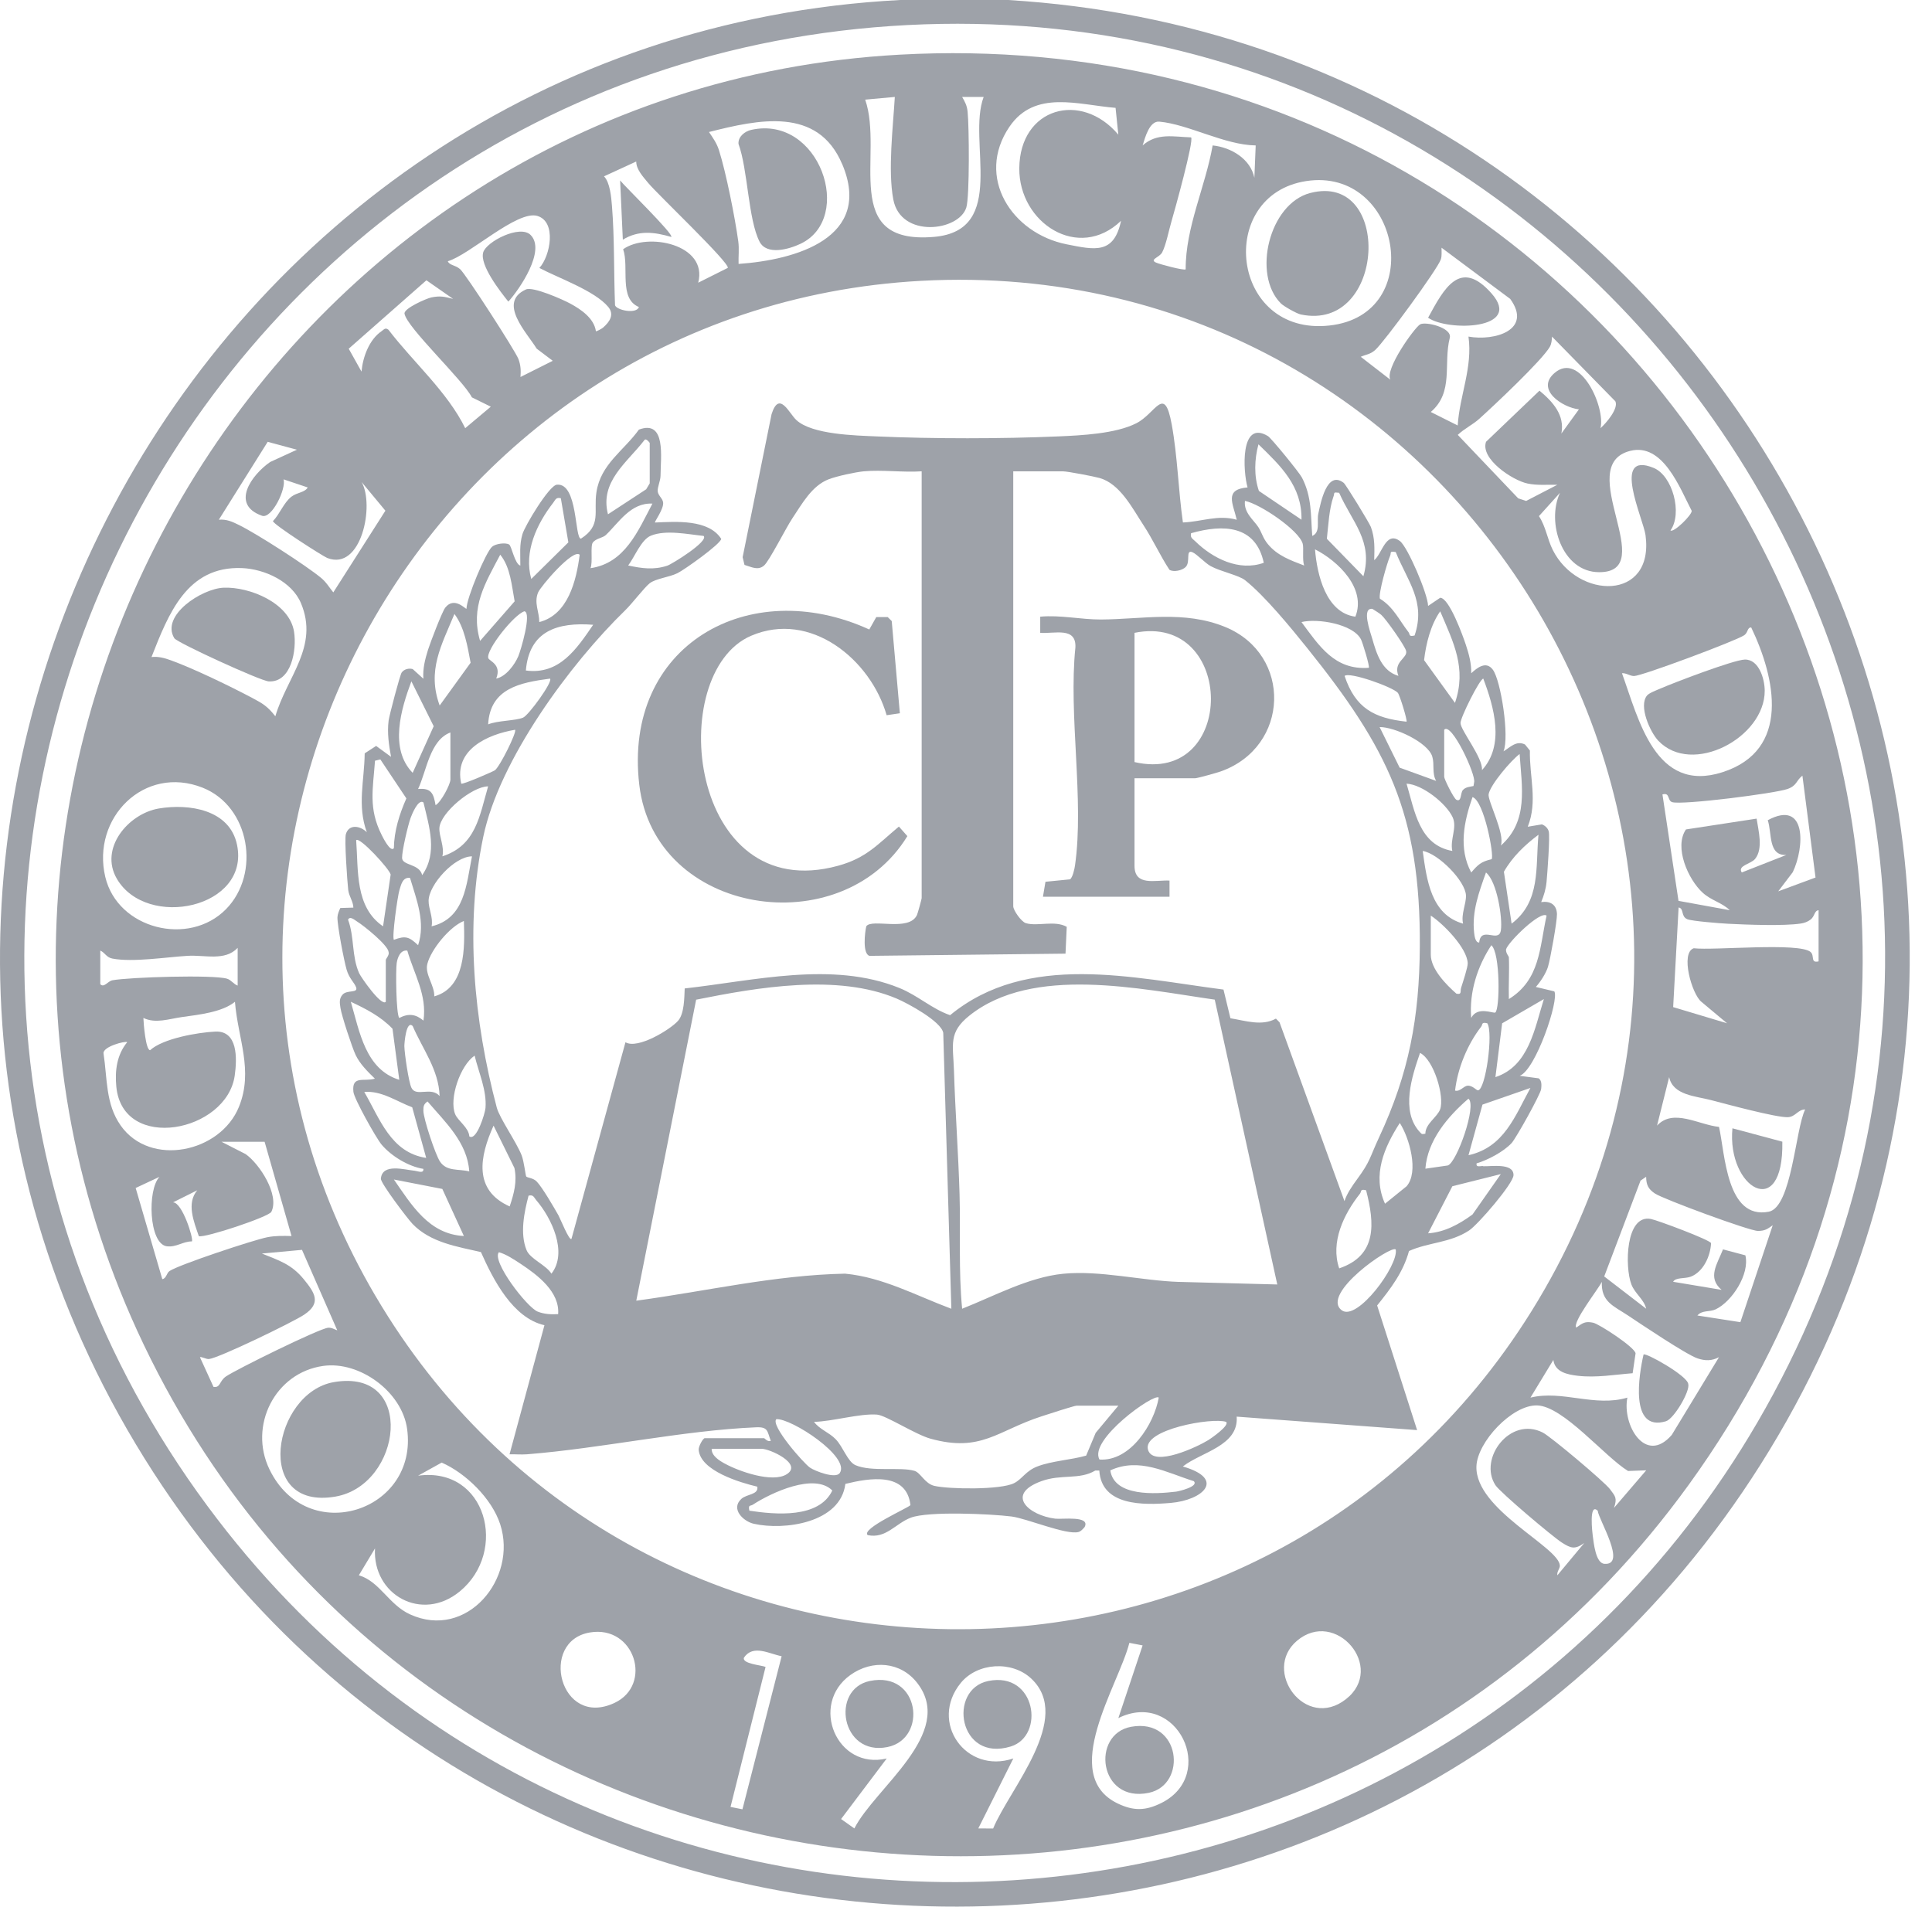 <svg width="77" height="76" viewBox="0 0 77 76" fill="none" xmlns="http://www.w3.org/2000/svg">
<path d="M40.172 0H35.879C7.574 1.475 -9.265 33.106 5.413 57.567C19.928 81.755 55.068 82.252 70.163 58.384C85.784 33.686 68.858 1.725 40.172 0ZM7.881 59.5C-9.131 35.655 7.142 2.483 36.177 0.998C64.797 -0.467 84.343 30.194 70.675 55.567C57.691 79.668 23.818 81.837 7.882 59.5H7.881Z" fill="#9EA2A9"/>
<path d="M35.856 2.179C10.621 3.565 -5.185 30.77 5.73 53.602C17.436 78.085 51.367 81.225 67.309 59.178C85.206 34.427 66.191 0.511 35.856 2.179ZM71.835 30.915L72.358 34.979L70.871 35.529L71.45 34.767C71.921 33.789 72.019 31.851 70.454 32.694C70.629 33.219 70.462 34.111 71.192 34.08L69.419 34.777C69.235 34.503 69.785 34.441 69.951 34.235C70.279 33.828 70.083 33.111 70.01 32.631L67.194 33.062C66.711 33.764 67.278 35.055 67.863 35.586C68.209 35.9 68.627 35.975 68.939 36.281L66.897 35.909L66.257 31.667C66.567 31.576 66.442 31.909 66.644 31.974C67.033 32.099 70.757 31.625 71.244 31.449C71.627 31.31 71.574 31.122 71.837 30.916L71.835 30.915ZM69.795 25.011C70.761 27.024 71.387 29.905 68.645 30.782C65.975 31.637 65.312 28.684 64.644 26.836C64.815 26.82 64.958 26.948 65.126 26.947C65.438 26.945 69.188 25.546 69.517 25.32C69.676 25.21 69.632 25.006 69.795 25.011ZM64.965 17.974C66.279 17.634 66.957 19.471 67.422 20.36C67.448 20.517 66.701 21.247 66.577 21.145C67.064 20.459 66.66 18.96 65.906 18.651C64.199 17.951 65.495 20.675 65.583 21.334C65.935 23.968 62.879 23.9 61.885 21.92C61.667 21.485 61.609 20.989 61.335 20.573L62.174 19.643C61.623 20.816 62.253 22.804 63.732 22.808C66.184 22.814 62.68 18.563 64.965 17.974ZM61.771 13.818C61.837 13.704 61.849 13.548 61.855 13.418L64.381 15.997C64.513 16.285 64.018 16.864 63.788 17.067C63.991 16.226 62.975 13.996 61.959 14.865C61.186 15.526 62.27 16.243 62.928 16.317L62.229 17.281C62.369 16.547 61.895 16.02 61.356 15.572L59.226 17.61C58.989 18.291 60.285 19.151 60.882 19.274C61.278 19.356 61.671 19.315 62.069 19.323L60.825 19.968L60.508 19.864L58.099 17.335C58.353 17.09 58.7 16.927 58.959 16.692C59.535 16.172 61.459 14.366 61.773 13.818H61.771ZM57.454 9.875L60.19 11.915C61.087 13.156 59.57 13.604 58.526 13.417C58.699 14.648 58.171 15.766 58.097 16.96L57.024 16.422C57.952 15.626 57.516 14.517 57.781 13.466C57.882 13.058 56.805 12.802 56.595 12.932C56.359 13.081 55.184 14.722 55.412 15.135L54.233 14.222C54.462 14.119 54.602 14.135 54.814 13.946C55.165 13.633 57.307 10.716 57.427 10.333C57.472 10.189 57.449 10.024 57.453 9.875H57.454ZM52.058 7.218C55.8 6.642 56.907 12.543 52.987 12.975C49.04 13.411 48.446 7.774 52.058 7.218ZM46.206 4.849C47.363 4.954 48.814 5.782 50.046 5.797L49.993 7.086C49.837 6.33 49.063 5.872 48.33 5.797C48.042 7.445 47.247 9.06 47.255 10.735C47.196 10.794 46.219 10.533 46.074 10.467C45.798 10.342 46.209 10.264 46.316 10.064C46.473 9.768 46.583 9.184 46.689 8.826C46.806 8.431 47.594 5.596 47.471 5.476C46.773 5.453 46.114 5.286 45.54 5.797C45.639 5.476 45.813 4.813 46.206 4.849ZM40.232 5.052C41.243 3.563 42.98 4.182 44.461 4.299L44.571 5.367C43.089 3.614 40.644 4.287 40.624 6.709C40.607 8.884 42.984 10.433 44.679 8.801C44.396 10.146 43.635 9.962 42.509 9.738C40.328 9.303 38.866 7.063 40.232 5.051V5.052ZM35.663 3.864C35.592 5.062 35.383 6.779 35.602 7.949C35.896 9.51 38.222 9.222 38.513 8.27C38.648 7.83 38.625 5.026 38.564 4.451C38.538 4.207 38.464 4.067 38.346 3.864H39.204C38.539 5.627 40.187 9.192 37.218 9.443C33.459 9.762 35.235 6.145 34.482 3.972L35.663 3.864ZM33.569 6.549C34.805 9.488 31.705 10.363 29.436 10.52C29.426 10.222 29.465 9.918 29.424 9.62C29.293 8.67 28.939 6.884 28.655 5.988C28.565 5.704 28.418 5.502 28.256 5.262C30.221 4.766 32.595 4.235 33.567 6.549H33.569ZM25.357 6.44C25.357 6.758 25.639 7.057 25.84 7.3C26.224 7.762 29.059 10.451 29.008 10.677L27.827 11.269C28.227 9.739 25.803 9.245 24.835 9.935C25.085 10.642 24.649 11.902 25.464 12.238C25.368 12.53 24.58 12.369 24.512 12.168C24.461 10.875 24.494 9.497 24.39 8.211C24.361 7.851 24.311 7.272 24.073 7.029L25.355 6.439L25.357 6.44ZM21.418 8.608C22.191 8.838 21.936 10.204 21.497 10.681C22.241 11.077 23.697 11.584 24.238 12.23C24.494 12.536 24.304 12.825 24.035 13.059C23.987 13.101 23.771 13.219 23.75 13.203C23.676 12.69 23.168 12.342 22.747 12.111C22.431 11.937 21.237 11.411 20.961 11.538C19.82 12.06 20.997 13.258 21.39 13.898L22.03 14.382L20.744 15.027C20.763 14.765 20.755 14.556 20.66 14.306C20.538 13.986 18.564 10.923 18.336 10.727C18.137 10.556 17.918 10.582 17.847 10.413C18.711 10.164 20.613 8.367 21.419 8.607L21.418 8.608ZM16.994 11.172L18.059 11.914C17.713 11.826 17.552 11.783 17.194 11.855C17.001 11.894 16.086 12.294 16.122 12.503C16.215 13.057 18.456 15.148 18.806 15.838L19.561 16.211L18.541 17.067C17.826 15.612 16.474 14.443 15.482 13.144C15.356 13.045 15.306 13.133 15.211 13.198C14.714 13.536 14.459 14.232 14.408 14.813L13.898 13.9L16.994 11.173V11.172ZM10.666 17.611L11.834 17.926L10.768 18.415C10.03 18.925 9.169 20.111 10.445 20.559C10.832 20.694 11.418 19.475 11.3 19.107L12.264 19.43C12.146 19.637 11.846 19.622 11.614 19.799C11.308 20.035 11.15 20.492 10.879 20.771C10.879 20.902 12.881 22.179 13.044 22.242C14.409 22.774 14.935 20.121 14.411 19.213L15.36 20.357L13.284 23.613C13.111 23.401 13.012 23.214 12.793 23.032C12.187 22.532 10.236 21.276 9.529 20.929C9.263 20.797 9.03 20.689 8.722 20.716L10.668 17.613L10.666 17.611ZM9.638 22.644C10.543 22.68 11.631 23.177 11.995 24.044C12.722 25.771 11.434 26.978 10.974 28.552C10.664 28.156 10.476 28.044 10.047 27.817C9.179 27.357 7.723 26.651 6.818 26.323C6.557 26.228 6.321 26.161 6.038 26.19C6.716 24.47 7.448 22.559 9.638 22.644ZM8.076 31.398C9.961 32.145 10.402 34.824 9.005 36.243C7.527 37.743 4.689 37.034 4.196 34.955C3.641 32.605 5.751 30.476 8.076 31.398ZM3.997 39.232V37.891C4.191 37.978 4.237 38.164 4.482 38.21C5.297 38.365 6.637 38.15 7.481 38.1C8.173 38.059 8.964 38.32 9.472 37.783V39.286C9.315 39.234 9.216 39.062 9.049 39.012C8.5 38.845 5.16 38.95 4.483 39.074C4.291 39.11 4.148 39.387 3.998 39.232H3.997ZM4.809 44.862C4.202 43.999 4.28 42.99 4.127 41.998C4.077 41.724 4.991 41.482 5.07 41.542C4.655 42.048 4.574 42.681 4.636 43.318C4.893 45.945 9.038 45.125 9.355 42.873C9.452 42.187 9.482 41.075 8.577 41.12C7.878 41.154 6.498 41.394 5.983 41.861C5.807 41.864 5.72 40.792 5.715 40.576C6.2 40.811 6.735 40.614 7.237 40.543C7.922 40.445 8.845 40.353 9.364 39.932C9.479 41.391 10.11 42.668 9.524 44.117C8.786 45.944 5.988 46.537 4.809 44.863V44.862ZM6.468 50.986L5.407 47.354L6.359 46.908C5.864 47.41 5.929 49.59 6.652 49.678C7.029 49.724 7.286 49.483 7.648 49.483C7.725 49.398 7.269 47.927 6.897 47.927L7.862 47.445C7.421 47.967 7.729 48.701 7.925 49.276C8.184 49.346 10.716 48.505 10.815 48.304C11.148 47.63 10.342 46.388 9.787 46.002L8.828 45.512H10.546L11.619 49.269C11.29 49.261 10.974 49.253 10.648 49.318C10.1 49.427 7.15 50.405 6.76 50.662C6.635 50.743 6.633 50.964 6.469 50.987L6.468 50.986ZM8.508 55.28L7.969 54.1C8.016 54.065 8.219 54.184 8.33 54.172C8.729 54.13 11.684 52.699 12.123 52.404C12.815 51.94 12.554 51.537 12.102 50.986C11.612 50.389 11.123 50.245 10.438 49.967L12.036 49.82L13.442 53.028C13.318 52.987 13.222 52.913 13.077 52.925C12.73 52.953 9.415 54.585 9.003 54.868C8.734 55.054 8.792 55.328 8.507 55.282L8.508 55.28ZM10.741 58.573C9.898 56.839 10.956 54.716 12.88 54.447C14.336 54.241 16.02 55.48 16.225 56.953C16.684 60.247 12.253 61.687 10.741 58.573ZM16.342 64.35C15.491 63.961 15.137 63.039 14.302 62.792L14.946 61.721C14.84 63.567 16.808 64.683 18.325 63.435C20.265 61.839 19.386 58.45 16.664 58.822L17.603 58.3C18.554 58.715 19.6 59.727 19.935 60.757C20.639 62.922 18.6 65.383 16.343 64.35H16.342ZM24.488 67.881C22.311 68.899 21.467 65.421 23.505 65.072C25.297 64.765 26.032 67.16 24.488 67.881ZM29.59 72.12L29.115 72.025L30.512 66.445C30.366 66.376 29.554 66.321 29.653 66.07C30.02 65.54 30.652 65.92 31.152 66.019L29.59 72.12ZM34.051 72.883L33.521 72.508L35.341 70.094C33.351 70.569 32.251 67.942 33.893 66.766C34.76 66.146 35.902 66.229 36.566 67.097C38.091 69.088 34.857 71.279 34.051 72.883ZM39.581 72.886L38.99 72.882L40.386 70.093C38.501 70.734 37.015 68.65 38.291 67.084C38.955 66.27 40.329 66.186 41.1 66.909C42.787 68.489 40.23 71.307 39.582 72.885L39.581 72.886ZM46.29 71.866C45.661 72.182 45.18 72.192 44.548 71.889C42.183 70.755 44.581 67.185 45.011 65.485L45.539 65.587L44.572 68.484C46.907 67.329 48.545 70.733 46.29 71.867V71.866ZM53.642 67.731C52.028 68.997 50.286 66.595 51.689 65.404C53.233 64.095 55.251 66.471 53.642 67.731ZM14.967 51.663C4.761 34.307 16.762 12.278 36.714 11.194C58.321 10.021 72.545 33.785 61.039 52.264C50.347 69.438 25.219 69.093 14.967 51.661V51.663ZM63.944 62.335C63.592 62.309 63.52 61.502 63.48 61.223C63.466 61.123 63.316 59.875 63.677 60.219C63.718 60.587 64.851 62.405 63.944 62.335ZM64.324 60.11C64.458 59.717 64.388 59.655 64.164 59.357C63.939 59.06 61.808 57.265 61.484 57.101C60.187 56.442 58.913 58.141 59.6 59.199C59.787 59.487 61.882 61.255 62.247 61.487C62.614 61.721 62.765 61.771 63.141 61.506L62.069 62.793C62.039 62.656 62.172 62.521 62.169 62.411C62.145 61.664 58.787 60.176 58.843 58.45C58.874 57.483 60.268 55.991 61.264 56.021C62.31 56.053 63.954 58.066 64.887 58.635L65.61 58.608L64.323 60.109L64.324 60.11ZM66.622 57.204C65.577 58.402 64.644 56.792 64.859 55.71C63.556 56.099 62.267 55.399 60.996 55.71L61.909 54.208C61.973 54.694 62.467 54.791 62.886 54.84C63.619 54.926 64.343 54.794 65.069 54.738L65.186 53.945C65.155 53.702 63.737 52.775 63.494 52.724C63.169 52.655 63.07 52.743 62.822 52.919C62.659 52.703 63.703 51.383 63.841 51.095C63.808 51.889 64.302 52.051 64.87 52.427C65.391 52.773 67.209 53.997 67.657 54.147C67.965 54.249 68.221 54.249 68.51 54.099L66.624 57.204H66.622ZM69.365 52.703L67.65 52.437C67.832 52.215 68.136 52.304 68.372 52.194C69.029 51.885 69.742 50.786 69.562 50.038L68.67 49.801C68.44 50.388 68.035 50.925 68.615 51.415L66.683 51.093C66.777 50.909 67.155 50.978 67.389 50.888C67.889 50.692 68.171 50.067 68.194 49.554C68.168 49.427 66.063 48.641 65.797 48.589C64.785 48.392 64.749 50.499 65.02 51.2C65.162 51.567 65.524 51.795 65.609 52.167L63.936 50.88L65.384 47.06L65.607 46.907C65.61 47.232 65.693 47.398 65.96 47.576C66.292 47.797 69.729 49.068 70.065 49.066C70.346 49.063 70.436 48.992 70.652 48.84L69.363 52.703H69.365ZM70.492 48.3C68.81 48.623 68.753 45.997 68.512 44.919C67.697 44.836 66.689 44.17 66.042 44.867L66.524 42.935C66.675 43.657 67.578 43.69 68.186 43.849C68.782 44.004 70.785 44.549 71.253 44.532C71.562 44.52 71.658 44.219 71.945 44.225C71.557 44.998 71.411 48.125 70.493 48.3H70.492ZM72.16 37.946C71.7 37.556 68.304 37.893 67.504 37.798C66.96 37.984 67.429 39.629 67.809 39.933L68.831 40.788L66.684 40.144L66.901 36.174C67.127 36.21 66.98 36.526 67.246 36.64C67.428 36.718 68.576 36.807 68.88 36.822C69.614 36.86 71.101 36.917 71.776 36.812C71.916 36.79 72.045 36.743 72.158 36.657C72.332 36.526 72.304 36.3 72.48 36.282V38.321C72.142 38.4 72.332 38.091 72.16 37.947V37.946Z" fill="#9EA2A9"/>
<path d="M59.115 46.478C58.993 46.473 58.82 46.547 58.849 46.372C59.301 46.24 59.925 45.908 60.244 45.565C60.424 45.37 61.401 43.615 61.423 43.408C61.438 43.264 61.454 43.073 61.324 42.983L60.567 42.883C61.208 42.646 62.152 39.841 61.947 39.516L61.211 39.341C61.399 39.131 61.613 38.801 61.695 38.537C61.788 38.234 62.061 36.714 62.053 36.436C62.041 36.054 61.782 35.907 61.424 35.958C61.531 35.703 61.612 35.43 61.638 35.153C61.668 34.837 61.782 33.326 61.724 33.136C61.684 33.004 61.581 32.91 61.454 32.86L60.889 32.954C61.292 31.938 60.952 30.968 60.974 29.917L60.78 29.677C60.435 29.504 60.193 29.785 59.922 29.949C60.165 29.374 59.818 27.13 59.499 26.697C59.228 26.328 58.87 26.619 58.635 26.837C58.647 26.448 58.543 26.07 58.423 25.706C58.304 25.346 57.756 23.826 57.398 23.828L56.917 24.153C56.906 23.673 56.101 21.796 55.794 21.567C55.23 21.147 55.082 22.087 54.769 22.328C54.781 21.854 54.802 21.462 54.638 21.009C54.579 20.848 53.637 19.31 53.554 19.247C52.88 18.728 52.634 20.05 52.541 20.477C52.476 20.773 52.635 21.221 52.3 21.362C52.236 20.528 52.288 19.806 51.888 19.035C51.782 18.83 50.662 17.46 50.535 17.384C49.414 16.704 49.54 18.806 49.722 19.429C48.779 19.508 49.141 20.069 49.291 20.718C48.538 20.506 47.897 20.797 47.145 20.826C46.963 19.542 46.932 18.198 46.7 16.924C46.405 15.304 46.076 16.473 45.285 16.873C44.46 17.291 43.094 17.356 42.158 17.396C39.917 17.493 37.197 17.494 34.957 17.396C34.084 17.358 32.374 17.324 31.742 16.747C31.447 16.477 31.058 15.545 30.751 16.509L29.598 22.21L29.672 22.518C29.95 22.599 30.207 22.752 30.451 22.543C30.659 22.367 31.328 21.034 31.578 20.663C31.967 20.083 32.353 19.365 33.025 19.105C33.343 18.981 34.091 18.819 34.425 18.787C35.163 18.72 35.986 18.837 36.733 18.787V35.801C36.733 35.836 36.575 36.411 36.546 36.473C36.228 37.153 34.751 36.599 34.526 36.922C34.466 37.173 34.37 38.021 34.654 38.101L42.466 38.013L42.515 36.944C42.035 36.674 41.361 36.936 40.889 36.799C40.702 36.744 40.383 36.282 40.383 36.124V18.788H42.369C42.546 18.788 43.602 18.991 43.822 19.053C44.642 19.284 45.128 20.255 45.58 20.945C45.952 21.513 46.234 22.142 46.607 22.711C46.776 22.818 47.122 22.737 47.255 22.601C47.459 22.395 47.239 21.901 47.519 22.01C47.696 22.079 48.023 22.441 48.252 22.566C48.654 22.785 49.37 22.927 49.622 23.127C50.405 23.747 51.447 25.02 52.086 25.816C55.303 29.82 56.62 32.43 56.587 37.738C56.569 40.56 56.156 42.781 54.963 45.337C54.575 46.168 54.63 46.269 54.074 47.024C53.891 47.273 53.678 47.583 53.584 47.878L50.996 40.75L50.852 40.603C50.292 40.914 49.636 40.685 49.039 40.589L48.762 39.445C45.152 38.98 40.951 37.931 37.866 40.466C37.141 40.216 36.581 39.679 35.84 39.38C33.173 38.299 30.047 39.095 27.289 39.4C27.272 39.773 27.274 40.409 27.023 40.691C26.718 41.035 25.42 41.836 24.928 41.545L22.777 49.38C22.694 49.488 22.329 48.573 22.26 48.45C22.079 48.128 21.614 47.328 21.39 47.096C21.246 46.947 21.007 46.948 20.972 46.894C20.945 46.853 20.883 46.29 20.791 46.055C20.578 45.512 19.914 44.58 19.799 44.149C18.883 40.69 18.522 36.899 19.26 33.358C19.903 30.276 22.729 26.453 24.926 24.318C25.201 24.051 25.684 23.411 25.896 23.248C26.142 23.059 26.655 23.015 26.999 22.848C27.268 22.717 28.712 21.693 28.745 21.48C28.239 20.692 26.944 20.793 26.105 20.828C26.071 20.803 26.46 20.292 26.429 20.03C26.41 19.866 26.232 19.756 26.214 19.589C26.195 19.415 26.325 19.177 26.326 18.954C26.328 18.246 26.56 16.712 25.463 17.125C24.857 17.971 23.942 18.496 23.771 19.619C23.651 20.403 23.983 20.938 23.155 21.47C22.895 21.483 23.04 19.241 22.194 19.32C21.881 19.351 20.919 20.963 20.823 21.288C20.693 21.724 20.743 22.104 20.738 22.545C20.517 22.487 20.39 21.765 20.293 21.706C20.15 21.616 19.748 21.672 19.611 21.794C19.366 22.008 18.597 23.829 18.592 24.264C18.564 24.302 18.112 23.755 17.745 24.222C17.617 24.386 17.148 25.619 17.06 25.898C16.942 26.273 16.844 26.656 16.874 27.055L16.449 26.67C16.296 26.625 16.105 26.673 16.009 26.807C15.938 26.907 15.516 28.513 15.488 28.727C15.426 29.215 15.499 29.692 15.585 30.168L14.991 29.733L14.535 30.029C14.522 31.121 14.229 32.109 14.62 33.173C14.366 32.92 13.911 32.831 13.785 33.248C13.721 33.459 13.841 35.143 13.878 35.472C13.908 35.729 14.076 35.925 14.084 36.178L13.563 36.194C13.513 36.305 13.454 36.438 13.449 36.561C13.439 36.881 13.71 38.293 13.814 38.65C13.915 39 14.118 39.161 14.19 39.347C14.29 39.607 13.823 39.437 13.644 39.657C13.507 39.824 13.542 39.984 13.569 40.176C13.611 40.474 14.034 41.756 14.172 42.048C14.344 42.413 14.656 42.718 14.941 42.995C14.511 43.131 14.013 42.846 14.085 43.522C14.114 43.8 14.991 45.367 15.209 45.626C15.594 46.082 16.279 46.499 16.873 46.592C16.894 46.794 16.648 46.679 16.529 46.667C16.126 46.629 15.232 46.355 15.18 46.984C15.166 47.157 16.246 48.584 16.445 48.79C17.16 49.529 18.213 49.69 19.167 49.908C19.657 51.01 20.436 52.536 21.699 52.824L20.308 57.969C20.538 57.964 20.774 57.987 21.005 57.969C23.975 57.734 27.208 57.018 30.135 56.893C30.619 56.873 30.572 57.044 30.72 57.433C30.585 57.485 30.475 57.326 30.451 57.326H28.09C28.017 57.326 27.835 57.657 27.846 57.792C27.916 58.631 29.498 59.097 30.183 59.26C30.238 59.588 29.761 59.548 29.545 59.748C29.108 60.151 29.629 60.646 30.044 60.739C31.263 61.013 33.5 60.705 33.692 59.149C34.655 58.914 36.131 58.663 36.286 59.994C36.229 60.093 34.296 60.939 34.583 61.191C35.312 61.343 35.694 60.724 36.302 60.495C37.006 60.23 39.486 60.344 40.317 60.449C40.921 60.525 42.505 61.199 42.985 61.066C43.086 61.038 43.158 60.947 43.227 60.871C43.472 60.403 42.331 60.569 42.055 60.535C41.004 60.404 40.046 59.573 41.502 59.041C42.3 58.748 43.018 58.999 43.654 58.616H43.813C43.898 60.029 45.561 60.002 46.662 59.907C47.943 59.797 48.87 58.954 47.142 58.455C47.882 57.874 49.373 57.635 49.288 56.468L56.479 57.005L54.886 52.037C55.425 51.366 55.925 50.715 56.156 49.866C56.945 49.513 57.797 49.547 58.554 49.045C58.903 48.814 60.317 47.177 60.321 46.842C60.327 46.342 59.423 46.502 59.106 46.487L59.115 46.478ZM17.631 34.134C17.724 33.759 17.495 33.337 17.512 33.006C17.545 32.4 18.816 31.346 19.454 31.345C19.11 32.526 18.972 33.701 17.63 34.134H17.631ZM16.877 31.987C17.108 32.955 17.448 33.997 16.826 34.884C16.719 34.421 16.031 34.51 16.025 34.197C16.02 33.916 16.257 32.9 16.366 32.6C16.411 32.477 16.667 31.828 16.877 31.986V31.987ZM16.663 31.45C17.003 30.73 17.13 29.505 17.951 29.197V31.076C17.951 31.265 17.579 31.974 17.36 32.095C17.28 31.633 17.191 31.401 16.662 31.45H16.663ZM16.341 34.993C16.598 35.855 16.969 36.765 16.663 37.676C16.314 37.349 16.17 37.283 15.699 37.461C15.614 37.363 15.845 35.722 15.919 35.482C15.983 35.276 16.042 34.956 16.341 34.993ZM15.812 38.381C15.845 38.165 15.96 37.854 16.233 37.892C16.502 38.829 17.027 39.662 16.877 40.682C16.568 40.422 16.283 40.386 15.913 40.576C15.786 40.446 15.767 38.67 15.811 38.381H15.812ZM16.447 40.897C16.844 41.82 17.485 42.636 17.521 43.688C17.174 43.297 16.589 43.743 16.399 43.362C16.287 43.137 16.122 41.998 16.116 41.702C16.114 41.586 16.188 40.648 16.446 40.897H16.447ZM17.308 39.716C17.323 39.275 16.928 38.843 17.03 38.428C17.172 37.854 17.925 36.931 18.488 36.711C18.524 37.77 18.561 39.365 17.308 39.716ZM17.201 36.925C17.272 36.577 17.078 36.225 17.082 35.903C17.09 35.263 18.112 34.137 18.811 34.135C18.583 35.268 18.529 36.604 17.202 36.924L17.201 36.925ZM20.848 28.605C20.541 28.734 19.832 28.718 19.455 28.874C19.533 27.438 20.727 27.209 21.923 27.05C22.043 27.172 21.07 28.511 20.848 28.605ZM28.041 21.362C28.265 21.569 26.78 22.487 26.598 22.547C26.054 22.728 25.578 22.656 25.036 22.541C25.298 22.196 25.554 21.511 25.94 21.353C26.54 21.108 27.416 21.298 28.04 21.362H28.041ZM25.68 17.548C25.739 17.443 25.895 17.645 25.895 17.657V19.267L25.754 19.503L24.231 20.5C23.894 19.193 24.991 18.442 25.68 17.547V17.548ZM23.628 21.624C23.751 21.461 24.022 21.444 24.145 21.327C24.662 20.836 25.133 20.031 26.002 20.074C25.427 21.166 24.906 22.45 23.534 22.648C23.635 22.414 23.519 21.768 23.628 21.624ZM23.641 24.904C22.982 25.866 22.296 26.907 20.958 26.727C21.093 25.147 22.218 24.794 23.641 24.904ZM23.103 22.113C22.97 23.154 22.636 24.506 21.494 24.796C21.492 24.381 21.276 24.033 21.445 23.619C21.544 23.375 22.845 21.852 23.103 22.113ZM22.049 20.038C22.141 19.918 22.156 19.815 22.352 19.859L22.652 21.619L21.174 23.078C20.87 21.997 21.392 20.884 22.05 20.038H22.049ZM20.902 24.366C21.201 24.428 20.756 25.923 20.657 26.158C20.517 26.491 20.161 26.975 19.777 27.048C20.004 26.478 19.499 26.356 19.461 26.232C19.361 25.913 20.48 24.497 20.903 24.365L20.902 24.366ZM19.938 22.112C20.346 22.614 20.395 23.352 20.511 23.97L19.134 25.546C18.737 24.198 19.341 23.244 19.936 22.112H19.938ZM20.528 29.089C20.611 29.17 19.93 30.544 19.727 30.702C19.669 30.747 18.43 31.289 18.382 31.235C18.082 29.892 19.413 29.277 20.528 29.089ZM18.112 24.474C18.514 25.011 18.635 25.77 18.756 26.418L17.523 28.122C17.012 26.728 17.593 25.726 18.112 24.473V24.474ZM16.396 27.159L17.285 28.948L16.447 30.806C15.51 29.841 15.981 28.272 16.395 27.159H16.396ZM14.946 30.323L15.159 30.271L16.196 31.825C15.919 32.45 15.708 33.119 15.697 33.812C15.555 33.989 15.242 33.343 15.21 33.279C14.677 32.222 14.865 31.45 14.946 30.323ZM15.57 34.859L15.267 36.924C14.142 36.158 14.287 34.698 14.195 33.49C14.33 33.339 15.52 34.636 15.57 34.859ZM13.872 36.658C13.95 36.499 14.135 36.674 14.229 36.731C14.503 36.898 15.469 37.677 15.488 37.95C15.527 38.068 15.376 38.218 15.376 38.267V39.931C15.203 40.133 14.382 38.947 14.314 38.793C14.01 38.115 14.131 37.348 13.871 36.659L13.872 36.658ZM13.981 39.931C14.581 40.212 15.179 40.518 15.643 41.006L15.913 43.043C14.567 42.626 14.333 41.135 13.982 39.931H13.981ZM14.518 43.526C15.206 43.467 15.815 43.908 16.429 44.137L16.986 46.155C15.574 45.942 15.14 44.594 14.518 43.526ZM15.698 47.016L17.629 47.392L18.488 49.268C17.095 49.197 16.41 48.04 15.698 47.015V47.016ZM17.537 46.303C17.355 46.033 16.874 44.59 16.874 44.274C16.874 44.095 16.885 44.012 17.04 43.905C17.742 44.727 18.627 45.539 18.702 46.693C18.266 46.584 17.809 46.705 17.537 46.303ZM18.705 45.297C18.679 44.938 18.25 44.68 18.14 44.411C17.891 43.798 18.339 42.469 18.916 42.078C19.076 42.749 19.408 43.467 19.349 44.169C19.33 44.385 18.991 45.498 18.705 45.297ZM19.671 44.869L20.503 46.558C20.616 47.105 20.483 47.581 20.313 48.089C18.856 47.437 19.116 46.1 19.671 44.869ZM22.245 52.382C21.967 52.398 21.696 52.386 21.432 52.283C20.998 52.113 19.581 50.26 19.884 49.914C20.178 49.995 20.5 50.214 20.757 50.382C21.428 50.825 22.314 51.496 22.245 52.383V52.382ZM21.977 50.769C21.758 50.417 21.131 50.186 20.986 49.831C20.716 49.173 20.891 48.32 21.066 47.66C21.264 47.612 21.275 47.726 21.37 47.837C21.979 48.543 22.64 49.923 21.978 50.769H21.977ZM25.359 51.845L27.745 39.848C30.195 39.357 33.37 38.803 35.737 39.804C36.179 39.992 37.507 40.709 37.593 41.168L37.916 52.168C36.525 51.651 35.194 50.913 33.681 50.769C30.886 50.823 28.125 51.473 25.359 51.846V51.845ZM28.895 58.345C28.679 58.227 28.352 58.032 28.364 57.749H30.349C30.682 57.749 31.998 58.349 31.361 58.76C30.796 59.126 29.454 58.651 28.895 58.344V58.345ZM29.866 60.217C29.813 59.965 29.901 60.045 30.005 59.977C30.74 59.499 32.457 58.696 33.172 59.412C32.64 60.533 30.91 60.375 29.866 60.217ZM33.466 58.718C33.303 58.958 32.477 58.637 32.282 58.501C32.024 58.324 30.698 56.812 30.941 56.569C31.539 56.529 33.905 58.074 33.468 58.717L33.466 58.718ZM43.288 58.022C42.685 58.194 41.93 58.231 41.354 58.45C40.878 58.629 40.747 58.953 40.416 59.12C39.875 59.393 37.832 59.362 37.243 59.229C36.86 59.143 36.693 58.703 36.447 58.629C35.886 58.462 34.734 58.68 34.096 58.403C33.783 58.267 33.601 57.671 33.306 57.368C33.035 57.089 32.666 56.98 32.443 56.676C33.175 56.662 34.266 56.335 34.952 56.387C35.306 56.414 36.48 57.179 37.085 57.347C39.108 57.907 39.75 57.025 41.509 56.457C41.722 56.388 42.812 56.031 42.908 56.031H44.572L43.669 57.114L43.289 58.021L43.288 58.022ZM43.821 58.178C43.368 57.401 46.005 55.515 46.182 55.71C45.997 56.762 45.051 58.263 43.821 58.178ZM47.578 59.039C47.791 59.256 46.973 59.446 46.872 59.458C46.061 59.555 44.409 59.669 44.251 58.61C45.406 58.08 46.477 58.694 47.578 59.04V59.039ZM48.149 57.408C47.757 57.654 45.975 58.508 45.756 57.795C45.504 56.979 48.335 56.488 48.866 56.677C49.022 56.816 48.263 57.338 48.15 57.409L48.149 57.408ZM46.982 51.098C45.503 51.048 43.833 50.629 42.372 50.773C40.998 50.908 39.611 51.668 38.346 52.167C38.199 50.647 38.287 49.125 38.243 47.6C38.196 45.973 38.071 44.299 38.02 42.672C37.986 41.628 37.794 41.156 38.632 40.486C41.163 38.461 45.456 39.425 48.414 39.846L50.906 51.2L46.983 51.097L46.982 51.098ZM60.995 43.366C60.373 44.503 59.943 45.73 58.527 46.048L59.084 44.03L60.996 43.366H60.995ZM58.954 37.568C58.798 37.586 58.764 37.288 58.752 37.184C58.656 36.333 58.946 35.559 59.224 34.778C59.663 35.135 59.891 36.591 59.817 37.084C59.737 37.612 59.023 36.887 58.954 37.568ZM59.596 40.359C59.521 40.411 58.885 40.092 58.635 40.575C58.55 39.556 58.879 38.525 59.438 37.677C59.8 37.987 59.779 40.232 59.595 40.359H59.596ZM59.449 34.248C59.025 34.347 58.907 34.465 58.636 34.778C58.123 33.821 58.343 32.754 58.687 31.773C59.149 31.92 59.557 34.115 59.449 34.248ZM58.751 31.184L58.727 31.331C58.579 31.365 58.413 31.366 58.301 31.495C58.201 31.61 58.255 31.987 58.044 31.879C57.937 31.824 57.559 31.056 57.559 30.967V29.088C57.846 28.765 58.836 30.894 58.751 31.183V31.184ZM58.426 35.693C58.438 36.035 58.223 36.438 58.311 36.817C57.029 36.454 56.864 35.077 56.702 33.92C57.322 34.018 58.407 35.12 58.426 35.693ZM57.023 36.495C57.524 36.823 58.468 37.784 58.496 38.392C58.503 38.553 58.299 39.163 58.233 39.372C58.188 39.514 58.275 39.657 58.045 39.608C57.638 39.252 57.024 38.627 57.024 38.053V36.497L57.023 36.495ZM59.032 40.924C59.101 40.836 59.03 40.728 59.277 40.789C59.522 41.165 59.211 43.446 58.904 43.462C58.844 43.465 58.683 43.26 58.49 43.277C58.326 43.291 58.196 43.523 57.992 43.472C58.092 42.586 58.486 41.626 59.033 40.924H59.032ZM61.531 39.824C61.16 41.003 60.936 42.495 59.6 42.935L59.868 40.79L61.531 39.824ZM61.639 36.497C61.355 37.781 61.386 39.05 60.136 39.824C60.119 39.271 60.16 38.712 60.136 38.16C60.134 38.111 60.011 38 60.023 37.842C60.112 37.545 61.383 36.296 61.639 36.497ZM61.316 33.275C61.194 34.575 61.412 35.932 60.245 36.817L59.938 34.749C60.276 34.154 60.78 33.675 61.315 33.274L61.316 33.275ZM60.565 30.056C60.651 31.375 60.928 32.725 59.816 33.705C59.99 33.237 59.283 31.911 59.329 31.657C59.399 31.277 60.223 30.308 60.565 30.056ZM59.117 27.051C59.545 28.184 59.98 29.7 59.064 30.698C59.113 30.215 58.217 29.119 58.209 28.822C58.202 28.606 58.975 27.059 59.117 27.051ZM57.399 24.367C57.928 25.612 58.462 26.634 57.988 28.017L56.757 26.314C56.831 25.663 57.02 24.904 57.399 24.368V24.367ZM55.403 22.155C55.46 22.028 55.353 21.962 55.627 22.005C56.094 23.167 56.837 23.979 56.379 25.331C56.132 25.393 56.203 25.283 56.135 25.196C55.766 24.724 55.544 24.202 54.996 23.864C54.93 23.659 55.288 22.412 55.404 22.155H55.403ZM54.7 24.272C54.816 24.352 54.947 24.419 55.053 24.511C55.233 24.67 55.989 25.736 56.041 25.946C56.112 26.239 55.513 26.369 55.734 26.941C55.072 26.748 54.864 26.061 54.692 25.462C54.616 25.199 54.252 24.21 54.699 24.27L54.7 24.272ZM53.147 19.791C53.201 19.64 53.115 19.611 53.372 19.643C53.882 20.805 54.739 21.571 54.338 22.97L52.882 21.476C52.942 20.947 52.97 20.29 53.146 19.79L53.147 19.791ZM54.018 24.581C52.845 24.428 52.489 22.901 52.41 21.897C53.332 22.364 54.465 23.462 54.018 24.581ZM50.156 17.711C51.042 18.573 51.893 19.372 51.871 20.716L50.174 19.569C49.971 18.984 49.995 18.307 50.156 17.71V17.711ZM47.634 21.573C47.529 21.471 47.429 21.435 47.47 21.254C48.751 20.89 50.045 20.927 50.368 22.433C49.389 22.787 48.334 22.262 47.634 21.573ZM50.528 21.685C50.329 21.444 50.293 21.232 50.151 21.011C49.978 20.742 49.559 20.432 49.618 19.966C50.218 20.084 51.765 21.13 51.919 21.671C51.968 21.839 51.897 22.319 51.977 22.542C51.435 22.334 50.909 22.15 50.528 21.685ZM51.871 24.796C52.516 24.639 53.926 24.875 54.241 25.484C54.308 25.613 54.601 26.575 54.554 26.619C53.197 26.72 52.582 25.755 51.871 24.796ZM53.589 26.943C53.784 26.77 55.488 27.378 55.708 27.613C55.787 27.7 56.099 28.724 56.057 28.767C54.765 28.626 54.018 28.228 53.589 26.943ZM54.985 28.982C55.574 28.973 56.912 29.59 57.083 30.156C57.18 30.474 57.062 30.822 57.238 31.127L55.783 30.599L54.985 28.983V28.982ZM56.058 31.237C56.693 31.27 57.636 32.025 57.893 32.571C58.088 32.987 57.781 33.453 57.882 33.919C56.559 33.682 56.383 32.326 56.058 31.237ZM54.202 47.58C54.269 47.494 54.198 47.382 54.446 47.445C54.788 48.767 54.891 50.044 53.374 50.558C53.017 49.515 53.554 48.398 54.202 47.581V47.58ZM53.476 52.229C52.606 51.581 55.453 49.614 55.628 49.806C55.743 50.441 54.089 52.686 53.476 52.229ZM56.06 47.285L55.2 47.981C54.683 46.84 55.166 45.734 55.789 44.762C56.174 45.364 56.556 46.712 56.06 47.285ZM56.586 45.123C55.813 44.285 56.275 42.898 56.596 41.97C57.149 42.247 57.579 43.716 57.396 44.219C57.282 44.531 56.809 44.791 56.808 45.189C56.664 45.216 56.672 45.215 56.586 45.122V45.123ZM58.525 43.795C58.87 44.057 58.059 46.349 57.699 46.457L56.809 46.585C56.889 45.461 57.705 44.499 58.525 43.794V43.795ZM58.687 48.41C58.167 48.791 57.577 49.118 56.917 49.161L57.884 47.284L59.815 46.801L58.687 48.41Z" fill="#9EA2A9"/>
<path d="M42.644 35.051L41.667 35.148L41.567 35.745H46.611V35.1C46.044 35.073 45.216 35.338 45.216 34.51V31.022H47.632C47.719 31.022 48.5 30.804 48.648 30.751C51.408 29.775 51.514 26.091 48.831 24.992C47.194 24.321 45.541 24.685 43.88 24.694C43.07 24.697 42.273 24.507 41.458 24.581V25.226C42.035 25.267 42.901 24.975 42.86 25.81C42.58 28.495 43.218 31.902 42.844 34.501C42.824 34.641 42.75 34.981 42.644 35.052V35.051ZM45.216 25.225C49.253 24.41 49.3 31.318 45.216 30.377V25.225Z" fill="#9EA2A9"/>
<path d="M29.932 25.344C32.3 24.322 34.7 26.287 35.337 28.509L35.864 28.431L35.54 24.756L35.379 24.596H34.925L34.645 25.092C29.845 22.897 24.828 25.727 25.478 31.278C26.089 36.51 33.537 37.627 36.163 33.329L35.826 32.947C34.974 33.658 34.534 34.198 33.408 34.508C27.435 36.154 26.48 26.834 29.933 25.343L29.932 25.344Z" fill="#9EA2A9"/>
<path d="M65.504 53.992C65.323 54.777 64.933 57.09 66.394 56.653C66.717 56.557 67.363 55.455 67.286 55.17C67.26 54.841 65.587 53.906 65.505 53.992H65.504Z" fill="#9EA2A9"/>
<path d="M13.307 55.092C10.876 55.511 10.063 60.22 13.364 59.656C16.028 59.2 16.597 54.524 13.307 55.092Z" fill="#9EA2A9"/>
<path d="M51.842 12.535C55.24 13.251 55.505 6.83 52.213 7.695C50.584 8.123 49.899 10.945 51.049 12.094C51.167 12.212 51.679 12.5 51.842 12.535Z" fill="#9EA2A9"/>
<path d="M9.447 33.675C9.155 32.264 7.527 32.026 6.331 32.227C5.114 32.432 3.946 33.814 4.658 35.03C5.851 37.068 9.97 36.196 9.447 33.675Z" fill="#9EA2A9"/>
<path d="M59.444 11.695C58.192 10.277 57.549 11.503 56.917 12.665C57.707 13.22 60.72 13.139 59.444 11.695Z" fill="#9EA2A9"/>
<path d="M10.709 27.161C11.613 27.212 11.835 25.904 11.719 25.178C11.536 24.034 9.953 23.386 8.916 23.426C8.045 23.459 6.393 24.533 6.948 25.441C7.057 25.617 10.387 27.143 10.709 27.161Z" fill="#9EA2A9"/>
<path d="M70.333 27.532C70.331 27.055 70.098 26.271 69.533 26.291C69.081 26.308 66.715 27.21 66.171 27.448C66.03 27.509 65.728 27.621 65.643 27.723C65.296 28.142 65.768 29.183 66.089 29.523C67.434 30.947 70.342 29.402 70.333 27.531V27.532Z" fill="#9EA2A9"/>
<path d="M21.147 9.365C20.723 8.943 19.382 9.631 19.258 10.061C19.112 10.568 19.938 11.621 20.26 12.023C20.712 11.524 21.765 9.981 21.147 9.366V9.365Z" fill="#9EA2A9"/>
<path d="M30.271 9.632C30.558 10.19 31.445 9.937 31.908 9.716C34.062 8.69 32.667 4.574 29.944 5.176C29.685 5.233 29.411 5.447 29.433 5.737C29.806 6.749 29.817 8.747 30.272 9.632H30.271Z" fill="#9EA2A9"/>
<path d="M69.046 44.975C68.819 47.356 71.093 48.724 71.035 45.508L69.046 44.975Z" fill="#9EA2A9"/>
<path d="M34.667 67.005C33.089 67.333 33.522 70.015 35.369 69.639C36.987 69.311 36.664 66.591 34.667 67.005Z" fill="#9EA2A9"/>
<path d="M26.754 9.445C26.873 9.351 24.867 7.395 24.715 7.192L24.823 9.554C25.462 9.165 26.078 9.249 26.754 9.445Z" fill="#9EA2A9"/>
<path d="M45.08 68.831C43.473 69.124 43.789 71.877 45.782 71.464C47.337 71.141 47.062 68.47 45.08 68.831Z" fill="#9EA2A9"/>
<path d="M39.39 67.005C37.76 67.337 38.2 70.259 40.285 69.616C41.656 69.193 41.292 66.618 39.39 67.005Z" fill="#9EA2A9"/>
</svg>
